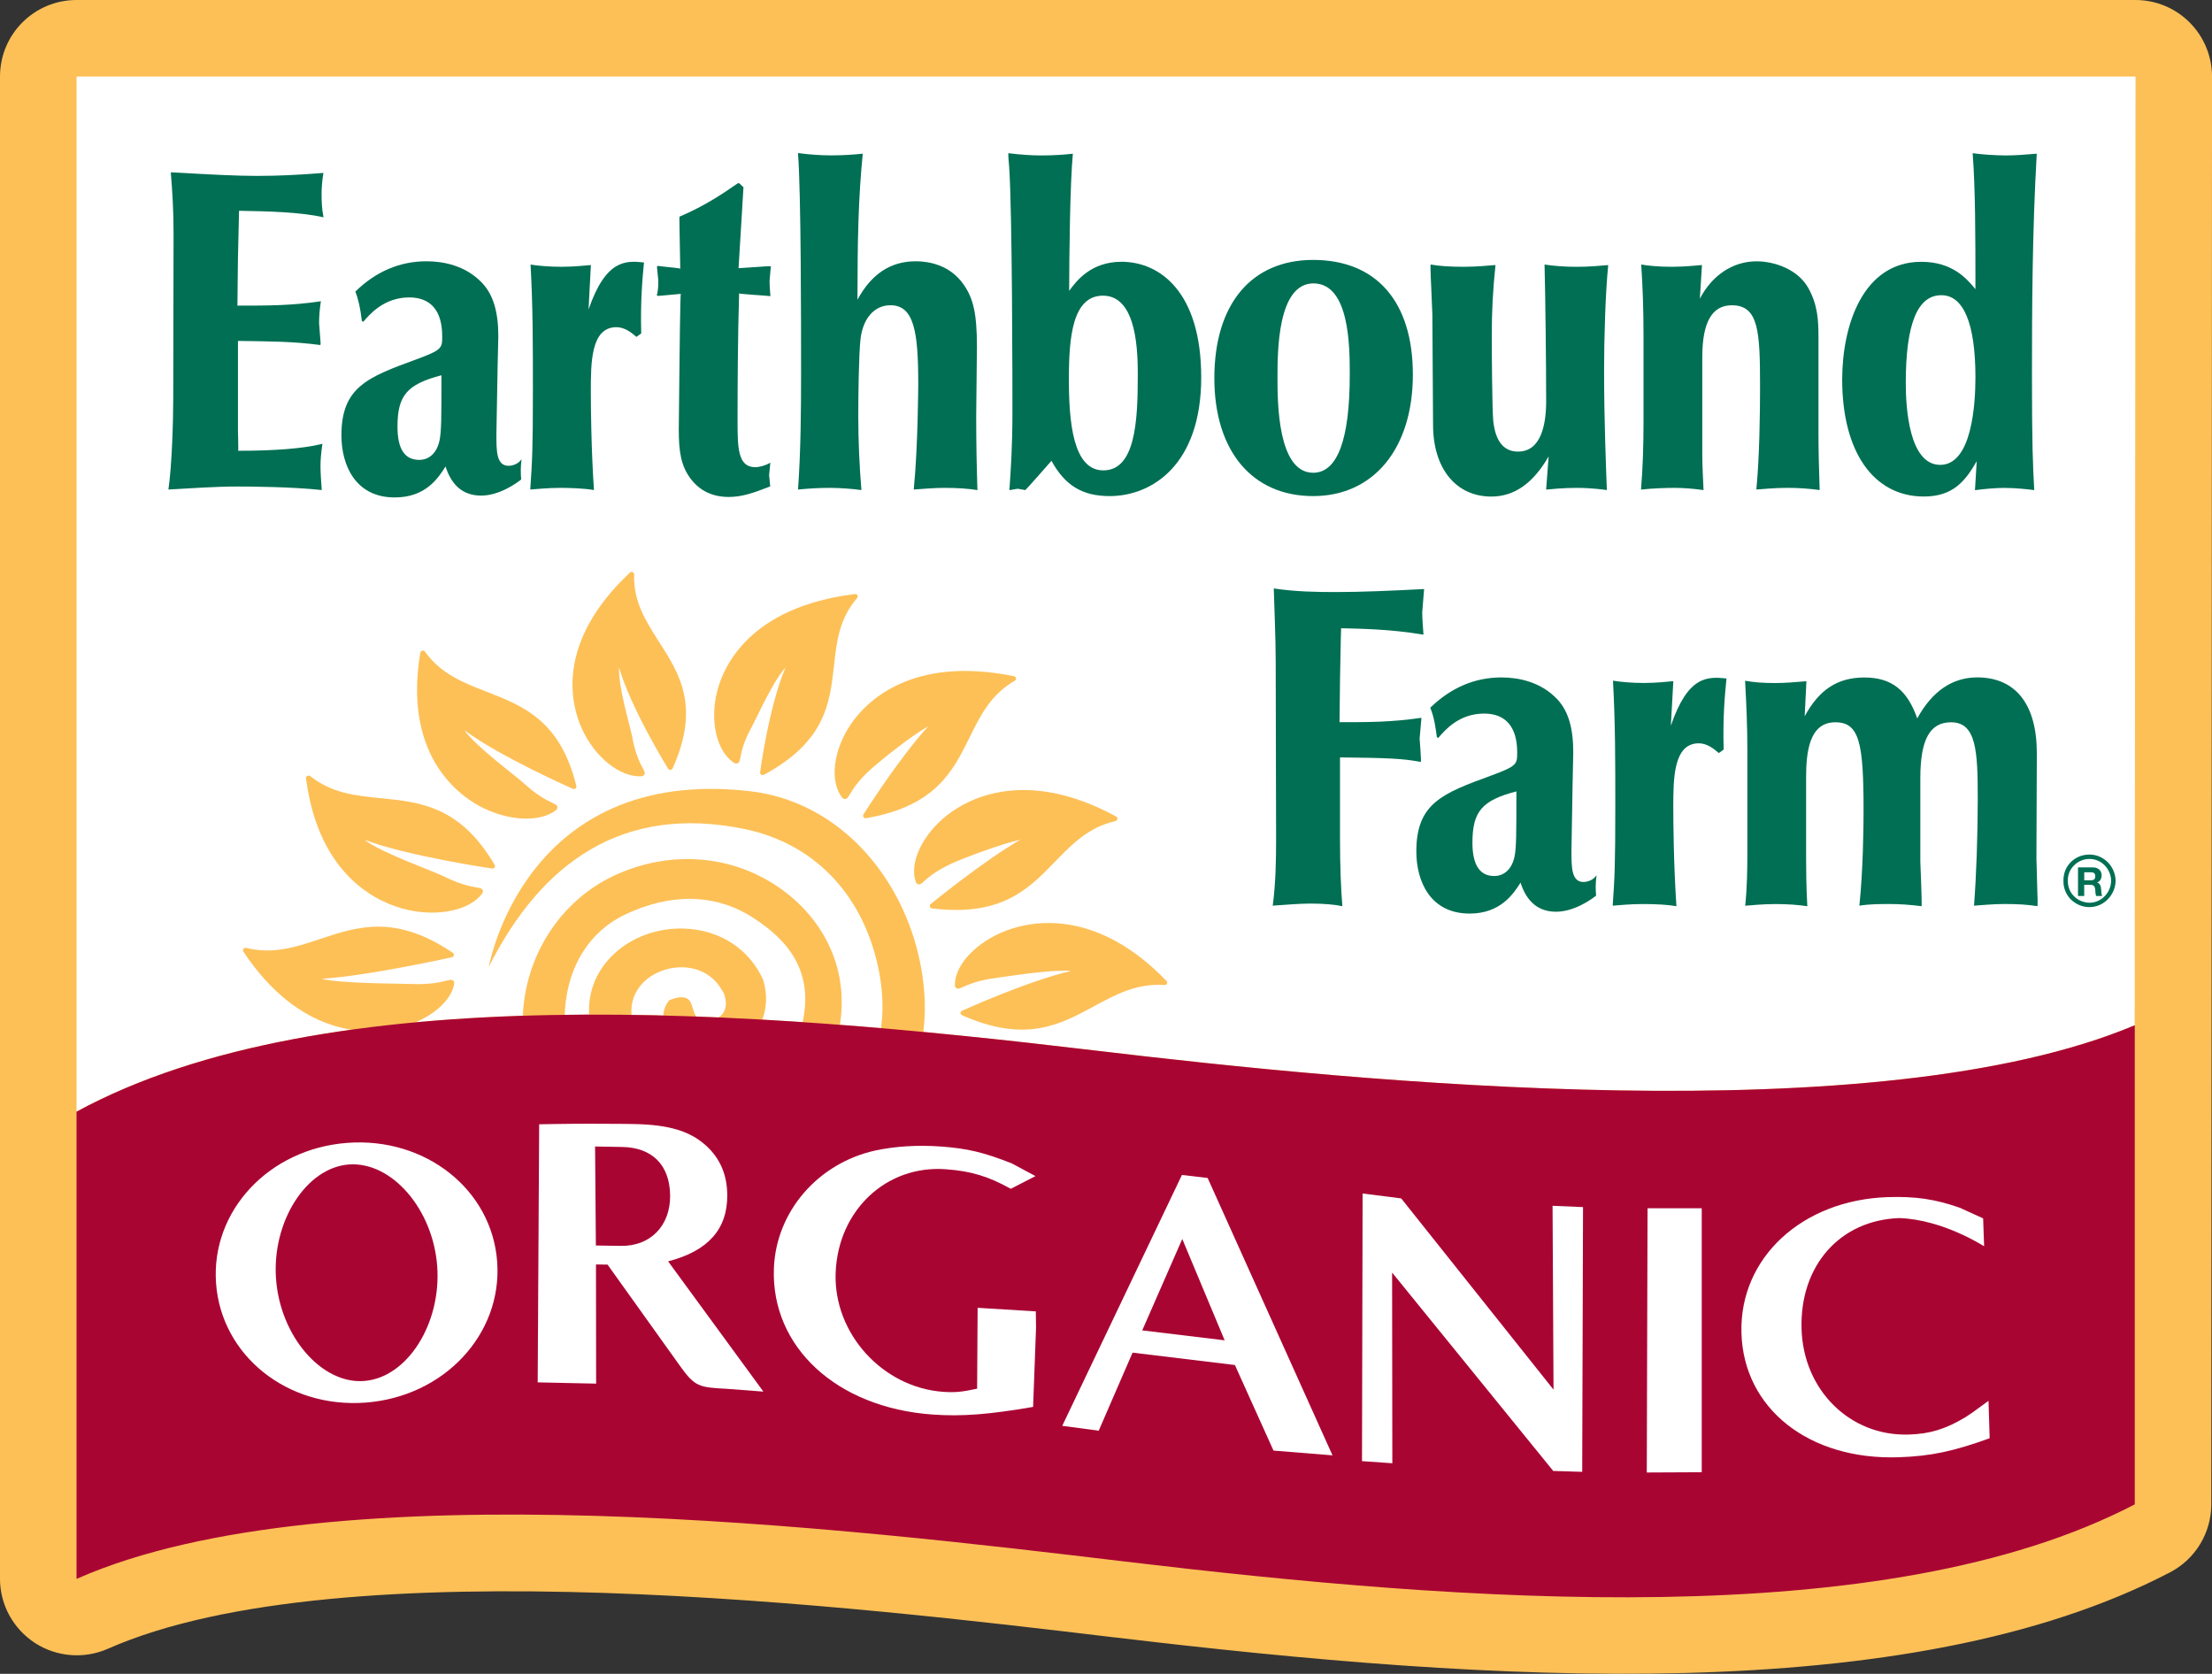 <?xml version="1.0" encoding="utf-8"?>
<!-- Generator: Adobe Illustrator 15.1.0, SVG Export Plug-In . SVG Version: 6.00 Build 0)  -->
<!DOCTYPE svg PUBLIC "-//W3C//DTD SVG 1.1//EN" "http://www.w3.org/Graphics/SVG/1.1/DTD/svg11.dtd">
<svg version="1.1" id="Layer_1" xmlns="http://www.w3.org/2000/svg" xmlns:xlink="http://www.w3.org/1999/xlink" x="0px" y="0px"
	 width="67.024px" height="50.719px" viewBox="0 0 67.024 50.719" enable-background="new 0 0 67.024 50.719" xml:space="preserve">
<rect x="0" y="0" width="67.024" height="50.719" fill="#333333" stroke="none"/>
<g>
	<defs>
		<rect id="SVGID_1_" width="67.024" height="50.719"/>
	</defs>
	<clipPath id="SVGID_2_">
		<use xlink:href="#SVGID_1_"  overflow="visible"/>
	</clipPath>
	<path clip-path="url(#SVGID_2_)" fill="#FDC057" d="M64.707,2.319H2.318v45.524c0.003-0.002,0.009-0.003,0.015-0.006
		c7.72-3.408,23.538-1.5,31.767-0.519c10.188,1.213,22.997,2.225,30.583-1.734L64.707,2.319z"/>
	<path clip-path="url(#SVGID_2_)" fill="#FDC057" d="M2.319,0C1.037,0,0,1.038,0,2.319v45.524c0,0.783,0.402,1.512,1.059,1.94
		c0.657,0.427,1.493,0.492,2.21,0.176c7.103-3.136,22.862-1.258,30.436-0.352l0.121,0.013c11.327,1.352,23.977,2.17,31.93-1.979
		c0.764-0.399,1.245-1.191,1.247-2.057L67.025,2.32c0-0.614-0.245-1.205-0.679-1.64C65.911,0.244,65.322,0,64.707,0H2.319z"/>
	<path clip-path="url(#SVGID_2_)" fill="#FFFFFF" d="M2.319,2.32v31.364c7.554-4.105,20.528-3.084,30.822-1.856
		c8.153,0.972,23.742,2.518,31.541-0.761L64.707,2.32H2.319z"/>
	<path clip-path="url(#SVGID_2_)" fill="#FDC057" d="M20.514,31.701c0.379,0.414,1.398,0.377,1.938-0.002
		c0.642-0.446,0.898-1.179,0.687-1.959c-0.011-0.033-0.022-0.066-0.036-0.097c-0.708-1.472-2.373-1.771-3.583-1.306
		c-1.216,0.468-2.171,1.765-1.391,3.503c0.55,1.216,2.05,2.063,3.692,2.017c1.592-0.046,3.194-1.099,3.532-2.356
		c0.471-1.769-0.187-3.399-1.52-4.441c-1.484-1.159-3.488-1.352-5.251-0.516c-1.777,0.845-2.948,2.814-2.716,5.008
		c0.2,1.886,1.386,3.377,3.252,4.096c2.208,0.846,5.023,0.462,6.848-0.938c1.772-1.36,2.43-3.426,1.852-5.822
		c-0.598-2.473-2.48-4.618-5.11-4.916c-6.829-0.774-7.895,5.32-7.895,5.32c1.612-3.198,4.093-4.923,7.741-4.173
		c2.121,0.437,3.52,1.966,4.014,4.012c0.472,1.945-0.037,3.604-1.43,4.672c-1.475,1.134-3.752,1.446-5.538,0.761
		c-1.432-0.55-2.307-1.654-2.46-3.11c-0.185-1.72,0.495-3.122,1.808-3.746c1.322-0.627,2.698-0.663,3.877,0.104
		c0.97,0.628,1.957,1.606,1.426,3.433c-0.27,0.918-1.675,1.792-2.708,1.651c-0.83-0.111-1.818-0.576-2.23-1.492
		c-0.484-1.071,0.084-1.734,0.715-1.978c0.64-0.247,1.511-0.138,1.905,0.686c-0.016-0.033-0.027-0.064-0.035-0.099
		c0.216,0.491,0.044,0.804-0.305,0.882c-0.973,0.22-0.215-0.997-1.303-0.595C20.29,30.298,19.727,30.843,20.514,31.701"/>
	<path clip-path="url(#SVGID_2_)" fill="#FDC057" d="M19.964,19.442c-0.398-0.628-0.78-1.22-0.748-2.036
		c0-0.03-0.016-0.06-0.046-0.071c-0.03-0.013-0.063-0.006-0.086,0.017c-2.282,2.147-1.775,4.024-1.452,4.731
		c0.394,0.863,1.151,1.469,1.799,1.44c0.029-0.002,0.079-0.026,0.093-0.048c0.013-0.021,0.015-0.042,0.012-0.066
		c-0.007-0.033-0.027-0.073-0.057-0.126c-0.077-0.147-0.227-0.427-0.32-0.938c-0.062-0.349-0.431-1.524-0.401-2.119
		c0.359,1.244,1.479,3.058,1.488,3.069c0.015,0.023,0.044,0.035,0.072,0.032c0.026-0.002,0.052-0.02,0.063-0.045
		C21.224,21.405,20.586,20.407,19.964,19.442"/>
	<path clip-path="url(#SVGID_2_)" fill="#FDC057" d="M14.747,20.961c-0.712-0.277-1.388-0.539-1.868-1.214
		c-0.019-0.026-0.052-0.037-0.082-0.031c-0.03,0.007-0.055,0.031-0.062,0.061c-0.506,3.021,1.066,4.245,1.767,4.633
		c0.854,0.47,1.842,0.527,2.346,0.138c0.021-0.017,0.048-0.065,0.044-0.091c-0.002-0.023-0.014-0.042-0.031-0.061
		c-0.026-0.021-0.068-0.042-0.124-0.068c-0.154-0.074-0.448-0.214-0.841-0.574c-0.266-0.245-1.48-1.132-1.824-1.629
		c1.061,0.797,3.277,1.773,3.29,1.779c0.027,0.01,0.059,0.003,0.077-0.016c0.022-0.018,0.03-0.046,0.024-0.072
		C16.979,21.829,15.844,21.387,14.747,20.961"/>
	<path clip-path="url(#SVGID_2_)" fill="#FDC057" d="M11.549,24.187c-0.768-0.076-1.491-0.147-2.149-0.67
		c-0.026-0.017-0.059-0.02-0.09-0.006c-0.025,0.014-0.043,0.043-0.038,0.074c0.394,3.034,2.262,3.792,3.046,3.977
		c0.958,0.225,1.923,0.02,2.294-0.491c0.017-0.02,0.026-0.073,0.017-0.097c-0.011-0.022-0.026-0.038-0.049-0.048
		c-0.03-0.018-0.078-0.023-0.138-0.036c-0.172-0.029-0.495-0.086-0.976-0.327c-0.327-0.166-1.942-0.732-2.418-1.117
		c1.252,0.484,3.854,0.872,3.869,0.872c0.028,0.002,0.058-0.012,0.07-0.037c0.017-0.021,0.017-0.05,0.002-0.073
		C13.946,24.427,12.727,24.304,11.549,24.187"/>
	<path clip-path="url(#SVGID_2_)" fill="#FDC057" d="M9.704,28.451c-0.729,0.244-1.416,0.473-2.244,0.272
		c-0.031-0.008-0.063,0.004-0.083,0.027c-0.02,0.025-0.02,0.059-0.004,0.083c1.713,2.583,3.742,2.506,4.534,2.354
		c0.967-0.188,1.749-0.768,1.857-1.377c0.005-0.025-0.01-0.079-0.028-0.096c-0.02-0.017-0.04-0.023-0.065-0.023
		c-0.035-0.003-0.08,0.009-0.14,0.023c-0.168,0.043-0.488,0.123-1.031,0.103c-0.368-0.017-2.156-0.007-2.758-0.16
		c1.347-0.074,3.947-0.649,3.963-0.654c0.026-0.011,0.045-0.034,0.049-0.061c0.001-0.026-0.009-0.054-0.032-0.069
		C11.98,27.691,10.823,28.078,9.704,28.451"/>
	<path clip-path="url(#SVGID_2_)" fill="#FDC057" d="M25.269,20.178c0.08-0.731,0.156-1.425,0.702-2.057
		c0.021-0.023,0.024-0.056,0.01-0.082c-0.016-0.027-0.047-0.041-0.079-0.038c-3.176,0.391-3.973,2.177-4.167,2.928
		c-0.237,0.916-0.025,1.836,0.508,2.188c0.022,0.015,0.077,0.025,0.102,0.015c0.024-0.009,0.041-0.023,0.052-0.046
		c0.016-0.029,0.023-0.072,0.038-0.132c0.029-0.164,0.091-0.473,0.345-0.933c0.173-0.314,0.617-1.34,1.021-1.796
		c-0.509,1.197-0.769,3.167-0.77,3.182c0,0.027,0.013,0.053,0.038,0.067c0.023,0.014,0.054,0.014,0.079,0.002
		C25.012,22.471,25.143,21.305,25.269,20.178"/>
	<path clip-path="url(#SVGID_2_)" fill="#FDC057" d="M29.378,22.346c0.328-0.666,0.639-1.295,1.369-1.72
		c0.028-0.017,0.043-0.045,0.038-0.076c-0.007-0.029-0.029-0.054-0.062-0.06c-3.13-0.638-4.495,0.799-4.937,1.446
		c-0.54,0.791-0.653,1.729-0.272,2.229c0.015,0.021,0.064,0.049,0.091,0.047c0.026-0.001,0.046-0.01,0.065-0.026
		c0.024-0.023,0.048-0.062,0.079-0.114c0.087-0.144,0.248-0.417,0.647-0.772c0.269-0.242,1.194-0.991,1.732-1.294
		c-0.892,0.97-1.966,2.67-1.973,2.685c-0.01,0.024-0.005,0.055,0.015,0.074c0.016,0.022,0.047,0.032,0.072,0.027
		C28.349,24.43,28.871,23.37,29.378,22.346"/>
	<path clip-path="url(#SVGID_2_)" fill="#FDC057" d="M31.966,26.112c0.521-0.537,1.009-1.042,1.834-1.234
		c0.03-0.008,0.053-0.033,0.058-0.062c0.006-0.03-0.01-0.061-0.037-0.074c-2.757-1.499-4.497-0.531-5.117-0.046
		c-0.756,0.593-1.16,1.446-0.955,2.03c0.007,0.023,0.045,0.062,0.069,0.07c0.024,0.005,0.048,0.002,0.069-0.009
		c0.034-0.014,0.067-0.043,0.112-0.085c0.126-0.112,0.365-0.323,0.853-0.544c0.331-0.152,1.462-0.581,2.065-0.714
		c-1.146,0.662-2.717,1.949-2.728,1.959c-0.018,0.021-0.021,0.049-0.012,0.075c0.01,0.024,0.034,0.043,0.062,0.047
		C30.341,27.786,31.168,26.936,31.966,26.112"/>
	<path clip-path="url(#SVGID_2_)" fill="#FDC057" d="M33.146,30.492c0.665-0.36,1.291-0.7,2.137-0.645
		c0.033,0.001,0.062-0.014,0.076-0.042c0.013-0.026,0.01-0.06-0.015-0.082c-2.146-2.227-4.11-1.809-4.856-1.525
		c-0.909,0.346-1.563,1.043-1.556,1.659c0,0.023,0.022,0.071,0.045,0.086c0.023,0.013,0.044,0.017,0.068,0.013
		c0.035-0.004,0.077-0.023,0.135-0.05c0.155-0.068,0.45-0.201,0.984-0.271c0.364-0.048,1.679-0.264,2.295-0.216
		c-1.303,0.299-3.307,1.205-3.319,1.212c-0.024,0.017-0.037,0.041-0.035,0.068c0,0.027,0.018,0.051,0.043,0.062
		C31.065,31.618,32.124,31.047,33.146,30.492"/>
	<path clip-path="url(#SVGID_2_)" fill="#A90533" d="M64.683,31.067c-7.799,3.278-23.387,1.732-31.54,0.76
		c-10.294-1.227-23.27-2.248-30.824,1.858v14.158c0.003-0.002,0.009-0.003,0.015-0.007c7.72-3.406,23.539-1.5,31.767-0.518
		c10.188,1.214,22.997,2.224,30.583-1.735V31.067z"/>
	<path clip-path="url(#SVGID_2_)" fill="#FFFFFF" d="M8.363,38.743c-0.122-1.732,0.915-3.36,2.204-3.458
		c1.301-0.098,2.558,1.355,2.681,3.093c0.123,1.742-0.914,3.37-2.216,3.467C9.744,41.944,8.487,40.489,8.363,38.743 M15.065,38.24
		c-0.156-2.196-2.174-3.789-4.544-3.61c-2.372,0.179-4.13,2.058-3.975,4.248c0.156,2.195,2.16,3.802,4.532,3.622
		C13.451,42.322,15.221,40.434,15.065,38.24"/>
	<path clip-path="url(#SVGID_2_)" fill="#FFFFFF" d="M18.031,34.74l0.815,0.014c0.92,0.014,1.451,0.552,1.459,1.473
		c0.007,0.913-0.595,1.537-1.488,1.524l-0.762-0.011L18.031,34.74z M20.244,38.22c1.211-0.313,1.801-0.975,1.792-2.012
		c-0.004-0.611-0.217-1.109-0.644-1.496c-0.467-0.422-1.089-0.636-2.201-0.653c0,0-0.486-0.009-1.285-0.009
		s-1.569,0.017-1.569,0.017l-0.045,7.82c0,0,0.202,0.003,0.865,0.019c0.665,0.015,0.906,0.019,0.906,0.019l-0.005-3.611l0.351,0.005
		l2.204,3.082c0.444,0.62,0.575,0.638,1.403,0.681l1.115,0.085L20.244,38.22z"/>
	<path clip-path="url(#SVGID_2_)" fill="#FFFFFF" d="M31.303,42.631c-1.312,0.224-2.139,0.297-3.056,0.23
		c-2.904-0.21-4.885-2.05-4.798-4.425c0.062-1.717,1.329-3.193,3.084-3.577c0.592-0.124,1.255-0.17,1.972-0.119
		c0.809,0.059,1.298,0.176,2.151,0.511l0.719,0.386l-0.748,0.385c-0.664-0.369-1.19-0.538-1.975-0.593
		c-1.802-0.13-3.262,1.249-3.332,3.142c-0.067,1.829,1.417,3.471,3.259,3.603c0.37,0.025,0.557,0.004,1.028-0.095l0.015-2.451
		l1.763,0.108l0.007,0.501L31.303,42.631z"/>
	<path clip-path="url(#SVGID_2_)" fill="#FFFFFF" d="M34.61,40.312l1.213-2.77l1.284,3.071L34.61,40.312z M36.592,35.694
		l-0.779-0.092l-3.627,7.602l1.106,0.146l1.025-2.364l3.101,0.375l1.169,2.593l1.788,0.144L36.592,35.694z"/>
	<polygon clip-path="url(#SVGID_2_)" fill="#FFFFFF" points="47.941,44.598 47.063,44.571 42.181,38.56 42.188,44.338 
		41.269,44.274 41.287,36.164 42.457,36.313 47.072,42.107 47.043,36.537 47.966,36.576 	"/>
	<polygon clip-path="url(#SVGID_2_)" fill="#FFFFFF" points="51.563,44.61 49.898,44.618 49.921,36.611 51.563,36.612 	"/>
	<path clip-path="url(#SVGID_2_)" fill="#FFFFFF" d="M60.287,43.58c-1.089,0.393-1.771,0.543-2.754,0.576
		c-2.725,0.092-4.707-1.479-4.767-3.772c-0.062-2.266,1.832-4.022,4.431-4.11c0.838-0.027,1.424,0.057,2.18,0.32l0.712,0.324
		l0.03,0.846c0,0-1.248-0.813-2.569-0.855c-1.797,0.061-3.014,1.437-2.963,3.345c0.047,1.866,1.469,3.272,3.252,3.214
		c0.647-0.021,1.107-0.164,1.707-0.521l0.219-0.146l0.487-0.355L60.287,43.58z"/>
	<path clip-path="url(#SVGID_2_)" fill="#006F53" d="M62.657,26.686c-0.005-0.172,0.058-0.333,0.18-0.457
		c0.126-0.13,0.294-0.202,0.476-0.202c0.354-0.002,0.648,0.295,0.655,0.662c-0.007,0.364-0.301,0.665-0.655,0.665
		c-0.184-0.005-0.356-0.075-0.481-0.208C62.715,27.022,62.652,26.864,62.657,26.686 M63.312,27.486c0.427,0,0.781-0.356,0.792-0.798
		c-0.011-0.443-0.365-0.794-0.792-0.794c-0.221,0-0.422,0.082-0.576,0.238c-0.143,0.15-0.218,0.346-0.213,0.559
		c-0.005,0.203,0.07,0.397,0.21,0.549C62.886,27.396,63.089,27.486,63.312,27.486"/>
	<path clip-path="url(#SVGID_2_)" fill="#006F53" d="M62.966,26.283h0.459c0.154,0,0.255,0.106,0.255,0.237
		c0,0.104-0.044,0.18-0.136,0.222v0.001c0.087,0.019,0.115,0.114,0.121,0.201c0.006,0.051,0.001,0.155,0.034,0.205h-0.186
		c-0.023-0.056-0.021-0.141-0.029-0.21c-0.014-0.087-0.05-0.129-0.144-0.129h-0.188v0.339h-0.188V26.283z M63.153,26.674h0.207
		c0.083,0,0.127-0.036,0.127-0.124c0-0.083-0.044-0.12-0.127-0.12h-0.207V26.674z"/>
	<path clip-path="url(#SVGID_2_)" fill="#006F53" d="M5.259,7.062l-0.01,5.007c0,0.689-0.04,2.051-0.146,2.764
		c0.688-0.037,1.402-0.091,2.101-0.091c0.374,0,1.659,0.008,2.545,0.107c-0.02-0.292-0.038-0.52-0.038-0.733
		c0-0.179,0.019-0.39,0.055-0.646l0.006-0.024l-0.024,0.007c-0.556,0.137-1.407,0.206-2.533,0.206c0.005,0,0.005-0.039,0.005-0.099
		c0-0.165-0.01-0.48-0.01-0.48v-2.75c1.031,0.015,1.662,0.015,2.495,0.124c0.018-0.018,0.003-0.138,0.003-0.138l-0.04-0.529
		c0-0.205,0.018-0.428,0.055-0.659C8.838,9.261,8.112,9.261,7.194,9.261l0.015-1.394l0.034-1.48C8.095,6.401,9.079,6.423,9.781,6.58
		l0.022,0.006L9.799,6.562C9.751,6.332,9.744,6.085,9.744,5.873c0-0.199,0.018-0.401,0.055-0.633c-0.737,0.058-1.335,0.09-2.01,0.09
		c-0.637,0-1.475-0.045-2.361-0.096L5.175,5.222C5.225,5.809,5.259,6.422,5.259,7.062"/>
	<path clip-path="url(#SVGID_2_)" fill="#006F53" d="M17.833,9.379c0.008-0.178,0.071-1.348,0.071-1.348
		c-0.148,0.011-0.49,0.053-0.895,0.053c-0.405,0-0.757-0.037-0.933-0.068c0.071,1.303,0.071,2.358,0.071,3.818
		c0,1.755-0.02,2.118-0.08,2.999c0.154-0.01,0.529-0.05,0.908-0.05c0.241,0,0.695,0.009,1.022,0.066
		c-0.082-1.216-0.095-2.493-0.095-2.987c0-0.868,0-1.948,0.774-1.948c0.238,0,0.438,0.146,0.598,0.286l0.009,0.008l0.146-0.104
		c-0.027-1.006,0.04-1.695,0.084-2.151C18.964,7.894,18.358,7.855,17.833,9.379"/>
	<path clip-path="url(#SVGID_2_)" fill="#006F53" d="M22.284,5.602c-0.334,0.231-0.89,0.619-1.695,0.964
		c-0.003,0.005-0.003,0.044-0.003,0.097c0,0.126,0.005,0.331,0.005,0.331s0.021,1.146,0.021,1.149
		c-0.003-0.017-0.396-0.053-0.396-0.053l-0.299-0.034c-0.016,0.019-0.006,0.087-0.006,0.087l0.036,0.358
		c0,0.205-0.011,0.315-0.046,0.453c0.018,0.02,0.135,0.005,0.135,0.005s0.59-0.055,0.592-0.055
		c-0.017,0.001-0.039,2.045-0.039,2.045l-0.022,2.06c0,0.673,0.062,1.115,0.377,1.52c0.277,0.352,0.659,0.529,1.136,0.529
		c0.404,0,0.741-0.119,1.249-0.316l0.01-0.005l-0.005-0.032l-0.03-0.309l0.037-0.376l-0.025,0.014
		c-0.129,0.072-0.305,0.122-0.432,0.122c-0.536,0-0.536-0.603-0.536-1.436c0-0.859,0.005-2.5,0.047-3.831
		c0.001,0.018,0.753,0.067,0.753,0.067l0.196,0.018c-0.003-0.101-0.026-0.237-0.026-0.473l0.033-0.369l0.008-0.058
		c-0.015-0.019-0.296,0.007-0.296,0.007l-0.685,0.046c0.017-0.313,0.058-0.988,0.1-1.641l0.049-0.814l-0.139-0.127
		C22.368,5.543,22.284,5.602,22.284,5.602"/>
	<path clip-path="url(#SVGID_2_)" fill="#006F53" d="M24.181,4.658c0.092,1.2,0.092,5.17,0.092,6.664c0,1.13-0.01,2.337-0.092,3.511
		c0.299-0.028,0.599-0.05,0.963-0.05c0.297,0,0.689,0.028,0.957,0.067c-0.059-0.72-0.095-1.468-0.095-2.242
		c0-0.577,0.013-1.806,0.066-2.321c0.072-0.64,0.42-1.038,0.908-1.038c0.713,0,0.843,0.796,0.843,2.363
		c0,0.018-0.006,1.907-0.136,3.221c0.346-0.027,0.646-0.05,0.93-0.05c0.394,0,0.712,0.021,1,0.067
		c-0.021-0.65-0.038-1.354-0.038-2.228l0.022-2.117c0-0.983-0.103-1.461-0.408-1.89c-0.422-0.606-1.086-0.698-1.443-0.698
		c-0.77,0-1.346,0.386-1.769,1.165c0.002-1.827,0.027-3.084,0.161-4.425c-0.298,0.03-0.591,0.051-0.965,0.051
		c-0.293,0-0.615-0.021-0.98-0.067l-0.019-0.003L24.181,4.658z"/>
	<path clip-path="url(#SVGID_2_)" fill="#006F53" d="M46.849,12.153c0,0.698-0.147,1.531-0.852,1.531
		c-0.434,0-0.688-0.315-0.752-0.939c-0.033-0.36-0.044-2.088-0.044-2.543c0-0.777,0.032-1.405,0.113-2.171
		c-0.206,0.016-0.567,0.053-0.964,0.053c-0.416,0-0.754-0.023-1-0.069c-0.019,0.016,0.016,0.685,0.016,0.685l0.035,0.826
		l0.021,3.347c0,1.319,0.691,2.173,1.765,2.173c0.7,0,1.267-0.403,1.737-1.217c-0.01,0.104-0.076,1.006-0.076,1.006
		c0.138-0.013,0.516-0.052,0.918-0.052c0.463,0,0.82,0.052,0.922,0.067c-0.021-0.603-0.084-2.029-0.084-3.652
		c0-0.92,0.039-2.305,0.125-3.166c-0.216,0.018-0.566,0.053-0.953,0.053c-0.345,0-0.71-0.026-0.976-0.069
		C46.827,9.058,46.849,11.098,46.849,12.153"/>
	<path clip-path="url(#SVGID_2_)" fill="#006F53" d="M51.506,9.052c0.005-0.107,0.064-1.021,0.064-1.021
		c-0.141,0.008-0.488,0.053-0.918,0.053c-0.398,0-0.737-0.035-0.923-0.069c0.045,0.677,0.07,1.318,0.07,2.159v2.601
		c0,0.77-0.023,1.423-0.076,2.06c0.358-0.041,0.791-0.052,1.019-0.052c0.273,0,0.56,0.023,0.876,0.067
		c-0.013-0.295-0.038-0.748-0.038-1.051v-2.976c0-1.059,0.293-1.573,0.896-1.573c0.817,0,0.854,0.803,0.854,2.475
		c0,0.74-0.015,2.126-0.112,3.108c0.165-0.009,0.523-0.051,0.952-0.051c0.314,0,0.667,0.025,0.966,0.067
		c-0.02-0.617-0.036-1.194-0.036-1.728v-2.907c0-0.512-0.024-0.977-0.307-1.486c-0.312-0.56-1.014-0.81-1.571-0.81
		C52.505,7.919,51.871,8.344,51.506,9.052"/>
	<path clip-path="url(#SVGID_2_)" fill="#006F53" d="M38.654,20.074l0.012,5.337c0,0.661-0.012,1.364-0.102,2.031
		c0.391-0.024,0.785-0.063,1.142-0.063c0.396,0,0.739,0.029,0.968,0.08c-0.042-0.5-0.072-1.188-0.072-2.116V22.95
		c1.419,0.016,1.916,0.032,2.449,0.139c0.019-0.016-0.036-0.706-0.036-0.706l0.055-0.633c-0.919,0.133-1.575,0.133-2.482,0.133
		l0.015-1.311l0.023-1.197l0.01-0.339c0.524,0.016,1.429,0.016,2.496,0.195c-0.018-0.244-0.038-0.48-0.038-0.68l0.057-0.703
		c-0.984,0.053-1.927,0.092-2.673,0.092c-0.564,0-1.219-0.009-1.882-0.109C38.613,18.504,38.654,19.283,38.654,20.074"/>
	<path clip-path="url(#SVGID_2_)" fill="#006F53" d="M50.627,21.99c0.012-0.18,0.075-1.35,0.075-1.35
		c-0.159,0.013-0.509,0.055-0.896,0.055c-0.384,0-0.733-0.036-0.932-0.07c0.07,1.303,0.07,2.358,0.07,3.819
		c0,1.81-0.021,2.158-0.079,2.999c0.151-0.011,0.525-0.05,0.907-0.05c0.44,0,0.784,0.022,1.024,0.066
		c-0.086-1.266-0.095-2.606-0.095-2.988c0-0.868,0-1.948,0.772-1.948c0.237,0,0.437,0.146,0.598,0.287l0.01,0.008l0.146-0.105
		c-0.028-0.983,0.037-1.668,0.083-2.121l0.003-0.034C51.735,20.5,51.15,20.466,50.627,21.99"/>
	<path clip-path="url(#SVGID_2_)" fill="#006F53" d="M58.093,21.769c-0.304-0.866-0.783-1.24-1.603-1.24
		c-0.812,0-1.37,0.368-1.808,1.175c0.006-0.104,0.053-1.062,0.053-1.062c-0.362,0.031-0.667,0.055-0.951,0.055
		c-0.354,0-0.659-0.023-0.908-0.07c0.041,0.74,0.069,1.41,0.069,2.063v3.151c0,0.485-0.007,1.054-0.065,1.604
		c0.145-0.01,0.501-0.051,0.928-0.051c0.351,0,0.69,0.024,0.954,0.066c-0.032-0.546-0.037-1.177-0.037-1.424v-2.478
		c0-0.777,0.099-1.672,0.885-1.672c0.737,0,0.856,0.638,0.856,2.683c0,0.511-0.015,1.812-0.127,2.875
		c0.299-0.051,0.641-0.051,0.915-0.051c0.307,0,0.614,0.021,0.969,0.066c0.019-0.015-0.037-1.357-0.037-1.357v-2.517
		c0-1.174,0.287-1.699,0.931-1.699c0.771,0,0.809,0.883,0.809,2.323c0,1.119-0.044,2.328-0.113,3.234
		c0.179-0.009,0.553-0.051,0.928-0.051c0.406,0,0.712,0.021,0.99,0.066c0.019-0.015,0.002-0.394,0.002-0.394l-0.029-1.06
		l0.012-3.181c0-1.482-0.642-2.297-1.809-2.297C59.15,20.528,58.542,20.948,58.093,21.769"/>
	<path clip-path="url(#SVGID_2_)" fill="#006F53" d="M59.856,8.762c-0.266-0.325-0.705-0.829-1.641-0.829
		c-1.767,0-2.396,1.923-2.396,3.569c0,2.186,0.948,3.543,2.475,3.543c0.894,0,1.261-0.48,1.601-1.071
		c-0.006,0.111-0.053,0.879-0.053,0.879l0.019-0.002c0.23-0.032,0.584-0.067,0.878-0.067c0.354,0,0.749,0.047,0.899,0.067
		c-0.042-0.764-0.069-1.347-0.069-3.474c0-2.013,0.009-4.358,0.145-6.72c-0.356,0.03-0.655,0.053-0.93,0.053
		c-0.312,0-0.747-0.029-1.012-0.068C59.854,5.712,59.856,7.126,59.856,8.762 M57.745,11.612c0-1.795,0.353-2.667,1.078-2.667
		c0.675,0,1.033,0.861,1.033,2.489c0,0.798-0.104,2.652-1.067,2.652C57.847,14.087,57.745,12.356,57.745,11.612"/>
	<path clip-path="url(#SVGID_2_)" fill="#006F53" d="M10.767,8.835c0.089,0.222,0.153,0.506,0.197,0.887
		c0.008,0.013,0.033,0.023,0.033,0.023l0.012,0.005l0.006-0.009c0.188-0.217,0.621-0.729,1.386-0.729
		c0.652,0,0.998,0.406,0.998,1.177c0,0.357,0,0.412-0.789,0.702c-1.46,0.536-2.265,0.831-2.265,2.299
		c0,0.91,0.427,1.883,1.615,1.883c0.93,0,1.312-0.575,1.54-0.938c0.185,0.583,0.545,0.882,1.076,0.882
		c0.556,0,1.07-0.374,1.216-0.487c-0.017-0.192-0.017-0.372,0.005-0.565l0.007-0.052l-0.033,0.041
		c-0.093,0.111-0.248,0.16-0.36,0.16c-0.37,0-0.37-0.441-0.37-0.952l0.036-2.013l0.022-0.96c0-0.738-0.152-1.247-0.479-1.603
		c-0.513-0.553-1.208-0.669-1.702-0.669C12.113,7.918,11.389,8.227,10.767,8.835 M12.044,12.926c0-0.944,0.289-1.282,1.332-1.555
		c0,1.299-0.001,1.695-0.057,1.968c-0.075,0.373-0.306,0.596-0.615,0.596C12.26,13.935,12.044,13.605,12.044,12.926"/>
	<path clip-path="url(#SVGID_2_)" fill="#006F53" d="M30.576,5.031c0.099,1.334,0.101,6.83,0.101,7.453
		c0,1.054-0.051,1.771-0.091,2.349l-0.002,0.02l0.253-0.044l0.23,0.041c0.018-0.004,0.725-0.809,0.793-0.888
		c0.407,0.747,0.936,1.07,1.762,1.07c1.278,0,2.775-0.943,2.775-3.598c0-2.582-1.248-3.502-2.416-3.502
		c-0.918,0-1.361,0.571-1.585,0.881c0.002-1.064,0.025-3.238,0.112-4.155c-0.279,0.03-0.576,0.052-0.952,0.052
		c-0.308,0-0.634-0.022-0.999-0.068C30.539,4.658,30.576,5.031,30.576,5.031 M32.387,11.475c0-1.307,0.126-2.516,1.034-2.516
		c1.054,0,1.054,1.777,1.054,2.447c0,1.377-0.081,2.847-1.044,2.847C32.506,14.253,32.387,12.769,32.387,11.475"/>
	<path clip-path="url(#SVGID_2_)" fill="#006F53" d="M36.795,11.46c0,2.203,1.146,3.572,2.992,3.572
		c1.838,0,3.023-1.446,3.023-3.682c0-2.207-1.103-3.474-3.023-3.474C37.915,7.877,36.795,9.216,36.795,11.46 M38.708,11.448
		c0-0.783,0-2.861,1.089-2.861c1.101,0,1.101,1.937,1.101,2.764c0,1.973-0.374,2.974-1.11,2.974
		C38.708,14.324,38.708,12.159,38.708,11.448"/>
	<path clip-path="url(#SVGID_2_)" fill="#006F53" d="M43.337,21.445c0.118,0.281,0.17,0.637,0.198,0.882
		c0.005,0.012,0.029,0.027,0.029,0.027l0.012,0.008l0.011-0.011c0.202-0.235,0.626-0.729,1.382-0.729
		c0.655,0,1.002,0.406,1.002,1.175c0,0.358,0,0.413-0.788,0.703c-1.464,0.537-2.268,0.831-2.268,2.297
		c0,0.911,0.423,1.885,1.617,1.885c0.931,0,1.327-0.598,1.541-0.938c0.185,0.583,0.544,0.882,1.074,0.882
		c0.556,0,1.069-0.373,1.215-0.487c-0.017-0.192-0.017-0.371,0.008-0.564l0.005-0.053l-0.034,0.042
		c-0.092,0.109-0.246,0.161-0.359,0.161c-0.367,0-0.367-0.441-0.367-0.952l0.035-2.017l0.02-0.958c0-0.738-0.149-1.246-0.477-1.602
		c-0.517-0.553-1.211-0.669-1.702-0.669C44.688,20.527,43.964,20.836,43.337,21.445 M44.615,25.536c0-0.946,0.287-1.284,1.332-1.556
		c0,1.299-0.001,1.695-0.055,1.968c-0.075,0.374-0.307,0.596-0.617,0.596C44.836,26.544,44.615,26.206,44.615,25.536"/>
</g>
</svg>
